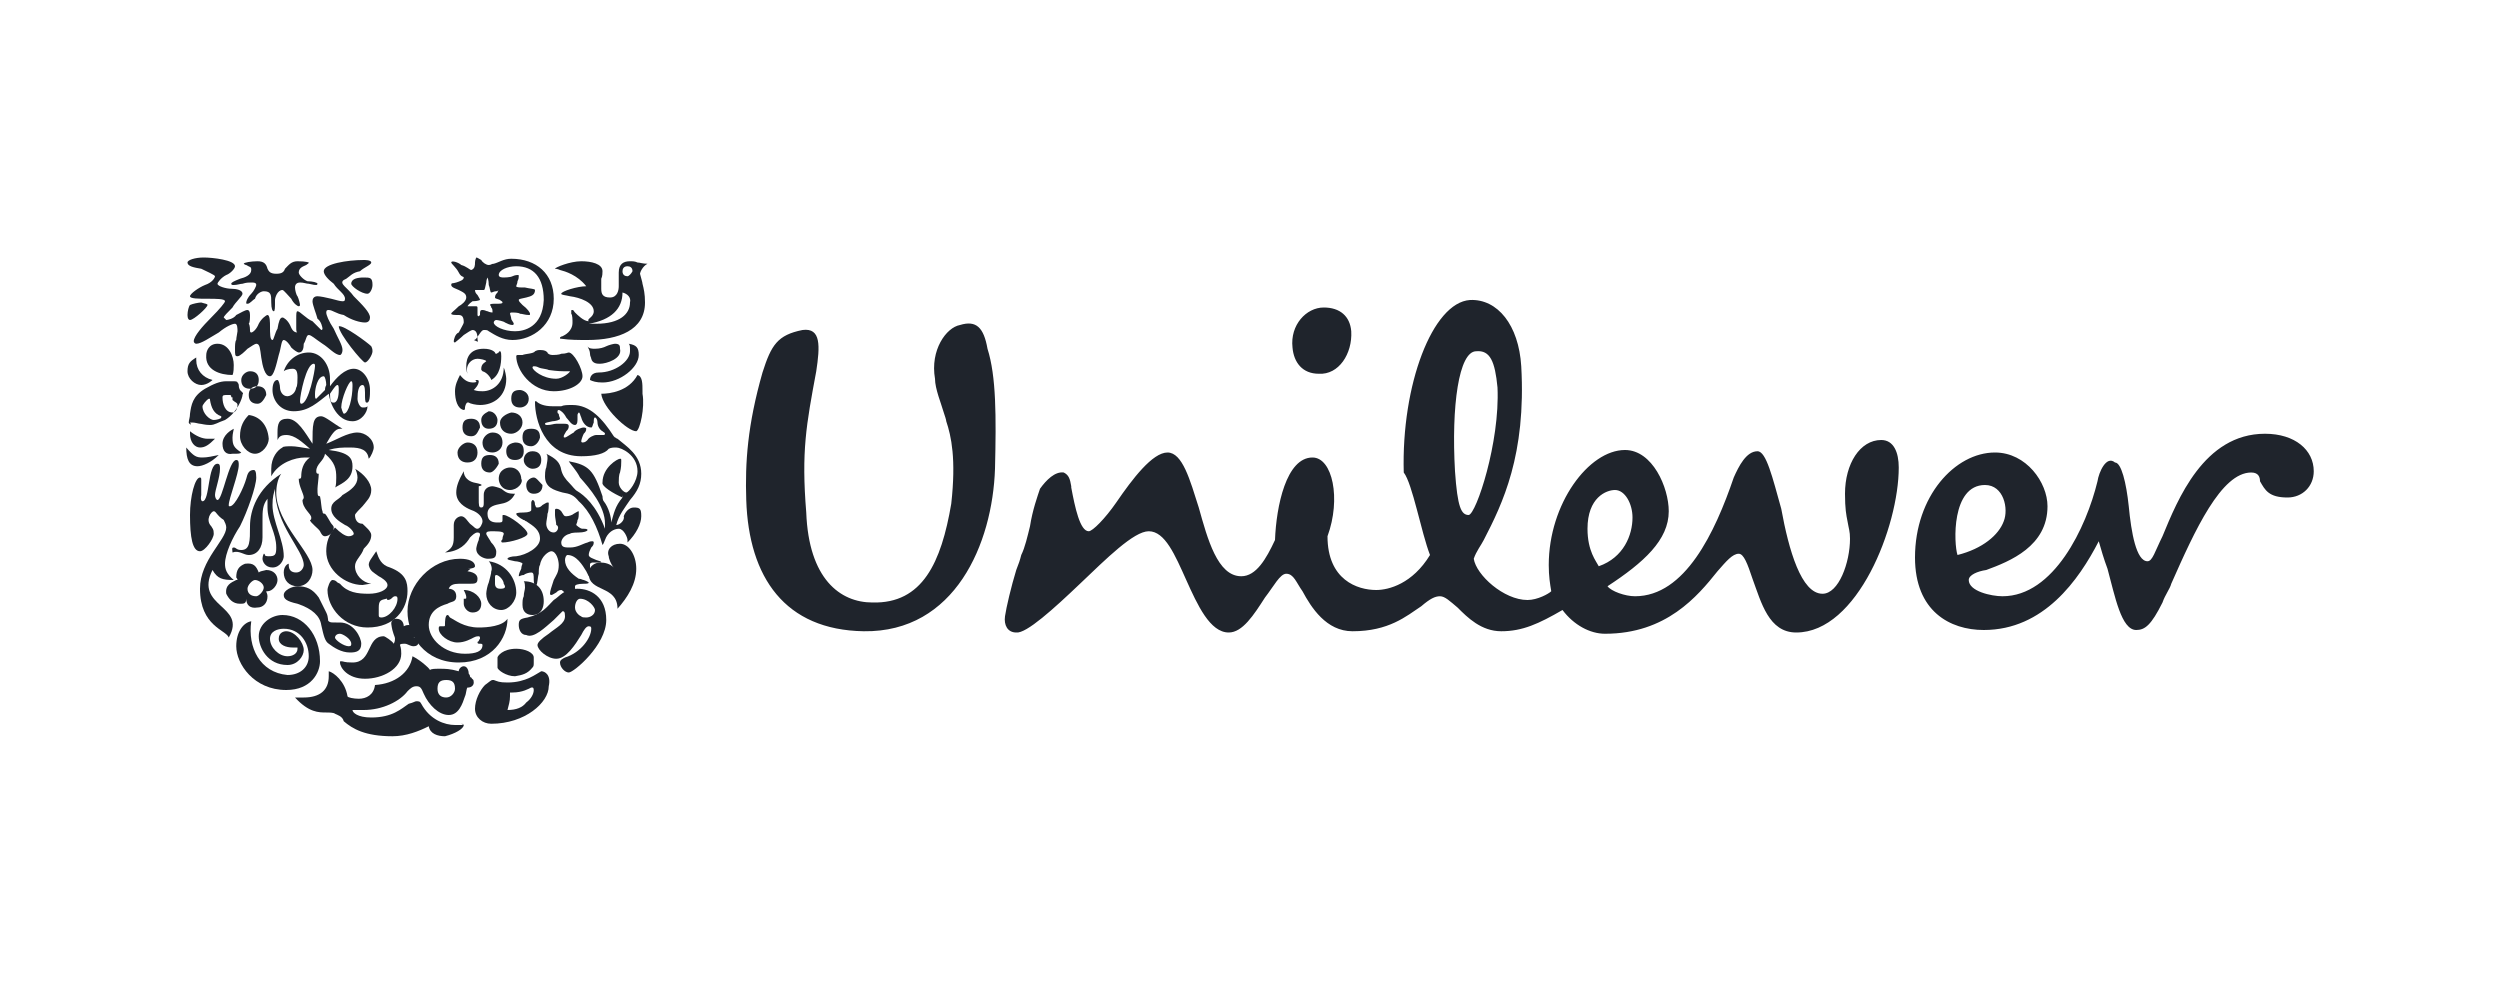 <?xml version="1.0" encoding="utf-8"?>
<!-- Generator: Adobe Illustrator 26.2.1, SVG Export Plug-In . SVG Version: 6.00 Build 0)  -->
<svg version="1.1" id="Layer_1" xmlns="http://www.w3.org/2000/svg" xmlns:xlink="http://www.w3.org/1999/xlink" x="0px" y="0px"
	 viewBox="0 0 200 80" style="enable-background:new 0 0 200 80;" xml:space="preserve">
<style type="text/css">
	.st0{fill-rule:evenodd;clip-rule:evenodd;fill:#1F242C;}
	.st1{fill:#1F242C;}
</style>
<g>
	<path class="st0" d="M114.4,44.4c-1.4,2.3-3.3,2.8-4.3,2.8c-1.5,0-3.9-0.8-3.9-4.3c1.1-3,0.4-6.3-1.2-6.3c-2.1,0-2.9,3.9-3,6.6
		c-0.7,1.5-1.5,2.9-2.7,2.9c-1.9,0-2.7-3-3.4-5.5c-0.7-2.2-1.3-4.4-2.5-4.4s-2.8,2.1-4.1,4c-0.9,1.3-1.9,2.3-2.2,2.3
		c-0.7,0-1.1-1.9-1.4-3.5v-0.1c-0.1-0.6-0.2-0.9-0.6-1.1c-0.7-0.1-1.4,0.6-1.9,1.3c-0.2,0.6-0.6,1.7-0.8,3c-0.2,0.8-0.4,1.7-0.7,2.3
		c-0.1,0.4-0.2,0.7-0.4,1.2c-0.4,1.3-0.8,3-0.9,3.7c-0.1,0.7,0.2,1.3,0.9,1.3c0.8,0.1,3-1.9,5.1-3.9c2.1-2,4.3-4.2,5.5-4.2
		c1.3,0,2.1,1.9,3,3.9c0.9,2,1.9,4.2,3.4,4.2c1.1,0,2-1.4,2.9-2.8c0.7-0.9,1.2-1.9,1.7-1.9c0.6,0,0.8,0.7,1.3,1.4
		c0.7,1.3,1.9,3.2,4,3.2c2.9,0,4.3-1.2,5.5-2c0.7-0.6,1.1-0.8,1.5-0.8s0.8,0.4,1.4,0.9c0.8,0.8,1.9,1.9,3.5,1.9c1.7,0,3-0.6,4.9-1.7
		c0.9,1.2,2.2,1.9,3.4,1.9c4.9,0,7.4-3,9-5c0.7-0.8,1.2-1.4,1.7-1.4c0.4,0,0.7,0.8,1.1,2c0.7,1.9,1.3,4.3,3.5,4.3
		c4.9,0,8.2-8.5,8.2-13.2c0-1.2-0.4-2.2-1.4-2.2c-1.7,0-2.9,1.9-2.9,4.3c0,1.2,0.1,1.7,0.2,2.2c0.1,0.6,0.2,0.8,0.2,1.4
		c0,1.9-0.9,4.4-2.2,4.4c-1.7,0-2.7-3.5-3.3-6.8c-0.7-2.5-1.2-4.6-1.9-4.6c-0.9,0-1.5,1.2-1.9,2.1c-1.5,4.4-3.9,9.5-7.9,9.5
		c-0.8,0-1.9-0.4-2.2-0.8c2.9-1.9,4.9-3.7,4.9-6c0-1.9-1.3-4.9-3.5-4.9c-2.9,0-6.1,4.3-6.1,9.2c0,0.9,0.1,1.5,0.2,2.1
		c-0.2,0.2-1.1,0.7-1.9,0.7c-1.9,0-4.1-2-4.3-3.3c0.2-0.6,0.6-1.1,0.8-1.5c1.5-2.9,3.4-6.8,3-13.9c-0.2-3.3-1.9-5.4-4.1-5.3
		c-3,0.2-5.5,6.8-5.3,13.8C113,38.7,113.7,42.6,114.4,44.4z M108.1,26.5c-0.1-1.2-0.9-1.9-2.2-1.9c-1.4,0-2.7,1.4-2.5,3.2
		c0.1,1.2,0.8,2.1,2.1,2.1C107.1,30,108.2,28.3,108.1,26.5z M75.7,33.7c0-0.1-0.1-0.4-0.2-0.7c-0.2-0.7-0.7-1.9-0.7-2.7
		c-0.4-2.3,0.9-4.1,2-4.3c1.3-0.4,1.9,0.2,2.2,1.9c0.7,2.2,0.7,5.4,0.6,9.6c-0.2,6-3.2,13.1-10.5,13c-6.3-0.1-9.2-4.3-9.4-10.5
		c-0.1-3,0.1-6,1.3-10.2c0.7-2.2,1.2-3,3.2-3.4c1.5-0.2,1.4,1.3,1.1,3.3c-0.8,4.3-1.2,6.4-0.8,11.3c0.2,5.3,2.7,7.2,5.3,7.2
		c4,0.1,5.5-3.2,6.3-7.9C76.5,36.7,76.1,34.9,75.7,33.7z M158.8,38.8c1.5,0,1.9,1.9,1.5,2.9c-0.4,1.1-1.7,2.2-3.7,2.7
		C156.3,43.5,156.1,38.8,158.8,38.8z M129.2,39.2c0.8,0,1.4,1.1,1.4,2.2c0,1.4-0.7,3.2-2.7,3.9c-0.2-0.4-0.9-1.2-0.9-3
		C127,39.8,128.5,39.2,129.2,39.2z M118.1,28.1c1.1-0.1,1.5,0.8,1.7,2.9c0.2,4.4-1.7,10.1-2.3,10.2c-0.6,0-0.9-0.6-1.1-3.5
		C116.1,32.5,116.7,28.1,118.1,28.1z M167.8,38.5c-0.9,3.7-3.5,9.2-7.6,9.2c-0.9,0-2.7-0.4-2.7-1.3c0-0.4,0.7-0.7,1.4-0.8
		c1.9-0.7,4.9-1.9,4.9-5.1c0-1.9-1.7-4.3-4.2-4.3c-3.2,0-6.4,3.5-6.4,8.4c0,4.3,2.8,5.8,5.5,5.8c4.8,0,7.6-4,9.2-7.1
		c0.2,0.7,0.4,1.4,0.7,2.2c0.6,2.2,1.1,4.9,2.3,4.9c0.7,0,1.2-0.4,2.1-2.2c0.2-0.6,0.6-1.1,0.7-1.5l0,0c1.9-4.3,4-8.9,6.4-8.9
		c0.6,0,0.7,0.4,0.7,0.7c0.4,0.7,0.7,1.3,2.2,1.3c1.2,0,2.1-0.9,2.1-2.1c0-1.7-1.5-3-3.9-3c-4.9,0-7,5.3-8.2,8.2
		c-0.6,1.2-0.8,2-1.2,2c-0.9,0-1.3-2.3-1.5-4.4c-0.2-1.9-0.6-3.5-1.1-3.5C168.5,36.4,167.9,37.8,167.8,38.5z"/>
	<path class="st0" d="M48.2,30.6c1.4,0,2.9-1.2,2.9-2.2c0-0.6-0.2-0.8-0.8-0.9c0.1,0.1,0.1,0.2,0.1,0.6c0,0.8-1.2,1.7-2.5,1.7
		c-0.6,0-0.7,0.4-0.7,0.6C47.4,30.5,47.7,30.6,48.2,30.6z M48,29.1c-0.2,0-0.6,0-0.7-0.4c0-0.1-0.1-0.2-0.1-0.4
		c0-0.2-0.1-0.4-0.2-0.6c0.1,0.2,0.4,0.2,0.6,0.2c0.4,0,0.7-0.1,0.9-0.2c0.2-0.1,0.6-0.2,0.7-0.2c0.4,0,0.4,0.2,0.4,0.4
		C49.8,28.7,48.5,29.1,48,29.1z M50.9,34.5c-0.7,0-2.7-1.9-2.8-3c0.7,0,2.2-0.2,2.9-1.5c0.4,0.1,0.4,0.7,0.4,1.3c0,0.1,0,0.1,0,0.2
		C51.6,32.6,51.2,34.4,50.9,34.5z"/>
	<path class="st1" d="M16.2,40.1c0.6,0,0.4-3,1.2-3c0.2,0,0.2,0.2,0.2,0.4c0,0.7-0.4,1.7-0.4,2.1c0,0.2,0.1,0.4,0.2,0.4
		c0.4,0,0.9-3.2,1.5-3.2c0.2,0,0.2,0.2,0.2,0.4c0,0.7-0.8,2.7-0.8,3.2c0,0.1,0,0.1,0.1,0.1c0.4,0,1.1-1.5,1.3-2.2
		c0.1-0.4,0.2-0.7,0.6-0.7c0.1,0,0.2,0.1,0.2,0.6c0,0.7-0.7,2.7-1.3,3.9c-0.6,0.9-1.2,2.2-1.2,3c0,0.4,0.1,0.8,0.7,1.3
		c-0.9,0-1.3-0.1-1.7-0.8c-1.5,3,2.8,2.8,1.3,5.4c-0.2-0.6-2.3-0.9-2.3-3.9c0-2.3,2.1-3.9,2.1-4.9c0-0.2-0.1-0.4-0.2-0.6
		c-0.6-0.4-0.6-0.7-0.8-0.7c-0.2,0-0.7,0.7-0.2,1.2c0.1,0.2,0.2,0.2,0.2,0.6c0,0.4-0.7,1.4-1.1,1.4c-0.6,0-0.8-1.1-0.8-2.9
		c0-1.5,0.4-3,0.8-3c0.1,0,0.1,0.1,0.1,0.2c0,0.2,0,0.7,0,1.2C16,40.1,16.2,40.1,16.2,40.1"/>
	<path class="st1" d="M19.9,44.4c0.7,0,1.1-0.6,1.1-1.4v-1.4c0-0.7,0-1.2,0.4-1.7c0,0.2,0,0.4,0,0.7c0,1.2,0.7,2,0.7,3.2
		c0,0.6-0.1,0.7-0.6,0.7s-0.2-0.2-0.4-0.2c0,0-0.1,0.2-0.1,0.4c0,0.2,0.2,0.7,0.8,0.7c0.6,0,0.9-0.6,0.9-0.9c0-1.3-0.9-2.8-0.9-4.1
		c0-0.7,0.1-0.9,0.2-1.3c0,2.9,2.3,4.9,2.3,6.1c0,0.2-0.2,0.6-0.6,0.6c-0.4,0-0.6-0.2-0.6-0.6c0-0.1,0-0.1,0-0.1
		c-0.1,0-0.4,0.2-0.4,0.7c0,0.6,0.4,1.1,1.1,1.1c0.8,0,1.2-0.7,1.2-1.3c0-1.4-2.9-3.7-2.9-6.2c0-0.4,0.1-1.1,0.4-1.5
		c-1.9,1.2-2.5,2.9-2.5,4.2c0,1.2,0,1.9-0.7,1.9c-0.4,0-0.4-0.2-0.6-0.2s-0.1,0.2-0.1,0.4C19.1,44,19.5,44.4,19.9,44.4"/>
	<path class="st0" d="M41.8,28.4c-0.2,0-0.4,0-0.4,0l0,0c0,0-0.1,0-0.1,0.1c0,1.1,1.2,2.8,3,2.8c1.3,0,2.3-0.6,2.3-1.2
		s-0.7-1.9-1.1-1.9c-0.1,0-0.2,0.1-0.6,0.1c-0.2,0.1-0.6,0.1-0.7,0.1c-0.2,0-0.4-0.1-0.4-0.2c-0.1-0.1-0.2-0.2-0.6-0.2
		c-0.1,0-0.2,0-0.4,0.1C42.7,28.3,42,28.3,41.8,28.4z M45.6,29.7c0,0.1-0.6,0.6-1.1,0.6c-1.1,0-1.9-0.7-1.9-0.9c0,0,0-0.1,0.1-0.1
		s0.2,0,0.4,0.1c0.2,0.1,0.6,0.1,0.8,0.2c0.7,0.1,1.1,0.1,1.2,0.1C45.5,29.7,45.6,29.7,45.6,29.7z"/>
	<path class="st1" d="M20.1,49.7c-0.6,0.1-1.2,0.8-1.2,2c0,1.4,1.4,3.5,4,3.5c2,0,2.7-1.4,2.7-2.3c0-2.1-1.3-3.7-3-3.7
		c-0.9,0-1.9,0.7-1.9,1.7c0,0.9,0.7,2.3,2.3,2.3c0.8,0,1.3-0.7,1.3-1.2c0-0.6-0.7-1.5-1.4-1.5c-0.2,0-0.6,0.1-0.6,0.6
		s0.6,0.7,1.1,0.7c0.1,0,0.2,0,0.4,0v0.1c0,0.4-0.4,0.6-0.8,0.6c-0.7,0-1.4-0.7-1.4-1.4c0-0.6,0.6-0.8,1.1-0.8c1.3,0,2,1.1,2,2.2
		c0,0.9-0.7,1.5-1.7,1.5C20.8,53.8,19.8,51.8,20.1,49.7"/>
	<path class="st0" d="M37.1,58c-0.1,0-0.2,0-0.7,0c-0.8,0-2-0.4-2.7-1.7c-0.1-0.2-0.2-0.2-0.4-0.2c-0.1,0-0.2,0.1-0.6,0.2
		c-0.6,0.4-1.3,1.1-3,1.1c-1.1,0-1.5-0.4-1.5-0.6l0,0h0.1c0.1,0,0.6,0,0.8,0c1.5,0,2.9-0.7,3.5-1.5c0.2-0.2,0.4-0.4,0.7-0.4
		s0.4,0.1,0.6,0.6c0.4,0.9,1.2,1.7,2,1.7c0.8,0,1.1-0.9,1.3-1.5c0.1-0.2,0.1-0.6,0.2-0.7h0.1c0.1,0,0.4-0.1,0.4-0.4
		c0-0.3-0.1-0.2-0.2-0.4c-0.1,0-0.1-0.1-0.1-0.1c0-0.1-0.1-0.2-0.1-0.2c0-0.2-0.1-0.6-0.4-0.6c-0.2,0-0.4,0.2-0.4,0.4l0,0
		c-0.7-0.2-1.1-0.2-1.5-0.2s-0.7,0-0.8,0.1c-0.1-0.2-0.8-0.8-1.4-1.1c-0.2,1.3-1.4,2.2-3,2.3c-0.1,0.8-0.7,1.1-1.3,1.1
		c-0.4,0-0.9-0.1-0.9-0.2c-0.2-1.2-1.1-1.9-1.5-2c0,0.1,0,0.2,0,0.4c0,1.1-0.7,1.7-2,1.7c-0.2,0-0.6,0-0.7,0
		c1.1,1.2,1.9,1.2,2.5,1.2c0.2,0,0.6,0,0.7,0.1c0.2,0.1,0.6,0.2,0.7,0.6c0.7,0.6,1.7,1.2,3.9,1.2c1.1,0,2.1-0.4,2.9-0.8
		c0.1,0.6,0.7,0.8,1.3,0.8C36.4,58.7,37.1,58.3,37.1,58c0,0,0-0.1-0.2-0.1C37.1,58,37.1,58,37.1,58z M35.7,55.8
		c-0.4,0-0.7-0.2-0.7-0.7s0.2-0.7,0.7-0.7s0.7,0.2,0.7,0.7C36.4,55.4,36.1,55.8,35.7,55.8z"/>
	<path class="st0" d="M44.3,49.6c0.4-0.4,0.7-0.7,0.7-0.7c0.1,0,0.2,0,0.2,0.4c0,0.6-0.7,0.9-1.3,1.4c-0.6,0.4-0.9,0.7-0.9,0.9
		c0,0.4,0.8,1.1,1.5,1.1c0.8,0,1.5-1.1,2-1.9c0.2-0.4,0.4-0.7,0.6-0.7c0.2,0,0.2,0.1,0.2,0.2c0,0.7-0.8,1.9-2.1,2.3
		c-0.2,0.1-0.4,0.2-0.4,0.4c0,0.4,0.4,0.8,0.7,0.8c0.4,0,3-2.2,3-4.2c0-1.9-1.3-2.5-2.3-2.5c-1.1,0-1.4,0.6-1.9,0.9
		c-0.6,0.6-0.9,1.1-2.1,1.4c-0.6,0.1-0.7,0.2-0.7,0.6c0,0.4,0.2,0.8,0.6,0.8C42.7,51.1,43.6,50.2,44.3,49.6z M46,48.6
		c0-0.4,0.2-0.7,0.4-0.7c0.7,0,1.2,0.7,1.2,0.9c0,0.4-0.4,0.6-0.7,0.6c-0.1,0-0.4,0-0.4-0.1C46.4,49.3,46,49,46,48.6z"/>
	<path class="st0" d="M18.6,30c0.1-0.2,0.1-0.6,0.1-0.8c0-0.7-0.4-1.7-1.3-1.7c-0.7,0-0.9,0.6-0.9,0.9C16.4,29.6,17.6,30,18.6,30z
		 M17,30.4c0,0-0.4,0.4-0.9,0.4S15,30.3,15,29.7s0.2-0.8,0.7-1.1c0,0.1,0,0.1,0,0.2l0,0C15.7,29.6,16.2,30.2,17,30.4z M19.9,33.2
		c-0.4,0.4-0.7,0.9-0.7,1.7c0,0.7,0.6,1.4,1.2,1.4s1.1-0.7,1.1-1.2C21.4,33.9,20.7,33.3,19.9,33.2z M15.1,33.8L15.1,33.8
		c0-0.2,0.1-0.4,0.1-0.7c0.1-0.7,0.2-1.4,1.2-2c0.7-0.4,1.2-0.6,1.7-0.6c0.1,0,0.2,0,0.4,0h0.1l0,0l0,0l0,0l0,0c0.2,0,0.4,0,0.4,0.1
		c0,0,0.1,0.1,0.1,0.2s0,0.2,0.1,0.4c0.1,0.1,0.1,0.1,0.2,0.2c0.1,0.1,0,0.1,0,0.2c0,0.2-0.4,1.4-1.4,2c-0.6,0.2-0.8,0.4-1.2,0.4
		s-0.7-0.1-0.8-0.1s-0.4-0.1-0.6-0.1c0,0,0,0-0.1,0h-0.1C15.4,34.1,15.1,33.9,15.1,33.8z M18.6,32L18.6,32c0.2,0.2,0.4,0.2,0.4,0.4
		S18.9,33,18.6,33c-0.6,0-0.8-0.7-0.8-1.2c0-0.2,0.1-0.2,0.4-0.2c0.1,0,0.1,0,0.2,0c0.1,0,0.1,0.1,0.1,0.2
		C18.6,31.7,18.6,31.8,18.6,32z M16.2,32.5c0,0.6,0.6,1.1,0.9,1.1c0.2,0,0.6-0.1,0.6-0.2c0,0,0,0,0-0.1l0,0
		c-0.6-0.2-0.8-0.7-0.9-1.3c0-0.1,0-0.1-0.1-0.1C16.5,32,16.2,32.4,16.2,32.5z M15.8,37.3c-0.7,0-0.9-0.6-0.9-1.5
		c0.6,0.7,0.8,0.8,1.3,0.8c0.4,0,0.8-0.1,1.3-0.2C16.9,37,16.2,37.3,15.8,37.3z M15.2,34.5c0,0.1,0,0.1,0,0.2c0,0.7,0.4,1.1,0.8,1.1
		c0.4,0,0.7-0.2,1.2-0.7c-0.1,0-0.4,0-0.6,0C16.2,35.1,15.7,34.9,15.2,34.5z M17.8,35.5c0-0.7,0.7-1.1,0.9-1.2
		c0,0.1-0.1,0.4-0.1,0.7c0,0.6,0.1,0.8,0.7,1.2c-0.1,0.1-0.2,0.1-0.7,0.1C18.1,36.4,17.8,36.1,17.8,35.5z M19.3,30.4
		c0,0.4,0.2,0.7,0.7,0.7c0.4,0,0.7-0.2,0.7-0.7c0-0.4-0.2-0.7-0.7-0.7C19.7,29.7,19.3,30,19.3,30.4z M20.6,32.3
		c-0.4,0-0.7-0.2-0.7-0.7c0-0.4,0.2-0.7,0.7-0.7c0.4,0,0.7,0.2,0.7,0.7C21.1,32,20.9,32.3,20.6,32.3z"/>
	<path class="st0" d="M41.6,32.6c-0.4,0-0.7-0.2-0.7-0.7s0.2-0.7,0.7-0.7c0.2,0,0.7,0.2,0.7,0.7S41.9,32.6,41.6,32.6z M38.5,33.6
		c0,0.4,0.2,0.7,0.6,0.7s0.7-0.2,0.7-0.7c0-0.2-0.2-0.7-0.7-0.7C38.7,33.1,38.5,33.3,38.5,33.6z M37.7,34.9c-0.4,0-0.7-0.2-0.7-0.7
		s0.2-0.7,0.7-0.7c0.4,0,0.7,0.2,0.7,0.7C38.2,34.6,38.1,34.9,37.7,34.9z M42.7,38.2c-0.2,0-0.6,0.2-0.6,0.6c0,0.4,0.2,0.7,0.6,0.7
		c0.4,0,0.7-0.2,0.7-0.7C43.1,38.5,42.9,38.2,42.7,38.2z M36.6,36.2c0,0.6,0.4,0.8,0.8,0.8c0.6,0,0.8-0.4,0.8-0.8
		c0-0.6-0.4-0.8-0.8-0.8C37.1,35.4,36.6,35.8,36.6,36.2z M39.4,36.2c-0.6,0-0.8-0.4-0.8-0.8c0-0.4,0.4-0.8,0.8-0.8
		c0.6,0,0.8,0.4,0.8,0.8C40.2,35.9,39.8,36.2,39.4,36.2z M40,33.8c0,0.6,0.4,0.9,0.9,0.9c0.4,0,0.9-0.4,0.9-0.9S41.4,33,40.9,33
		C40.5,33.1,40,33.4,40,33.8z M39.2,37.8c-0.4,0-0.7-0.2-0.7-0.7s0.2-0.7,0.7-0.7c0.4,0,0.7,0.2,0.7,0.7
		C39.7,37.5,39.4,37.8,39.2,37.8z M40.5,36.1c0,0.4,0.2,0.7,0.7,0.7c0.4,0,0.7-0.2,0.7-0.7s-0.2-0.7-0.7-0.7
		C40.6,35.5,40.5,35.8,40.5,36.1z M40.8,39.2c-0.7,0-0.9-0.6-0.9-0.9c0-0.7,0.6-0.9,0.9-0.9c0.7,0,0.9,0.6,0.9,0.9
		C41.9,38.6,41.4,39.2,40.8,39.2z M41.9,36.8c0,0.4,0.4,0.7,0.7,0.7c0.4,0,0.7-0.2,0.7-0.7c0-0.4-0.2-0.7-0.7-0.7
		S41.9,36.5,41.9,36.8z M42.5,35.7c-0.4,0-0.7-0.2-0.7-0.7s0.2-0.7,0.7-0.7s0.7,0.2,0.7,0.7C43.1,35.4,42.8,35.7,42.5,35.7z"/>
	<path class="st0" d="M42.6,53.4c0.1-0.1,0.1-0.2,0.1-0.4v-0.4c0-0.4-0.7-0.7-1.4-0.7c-1.1,0-1.5,0.6-1.5,0.7v0.8
		c0,0.2,0.7,0.7,1.4,0.7C41.8,54,42.2,53.9,42.6,53.4z M43.3,53.7c-0.4,0.2-1.2,0.9-2.7,0.9c-0.7,0-0.8-0.1-1.1-0.2
		c-0.1,0-0.1,0-0.1,0c-0.1,0-0.2,0.1-0.6,0.4c-0.4,0.4-0.8,1.2-0.8,1.9c0,0.7,0.6,1.2,1.3,1.2c2.7,0,4.6-1.7,4.6-3
		C44.1,54,43.6,53.7,43.3,53.7z M42.7,55.2c0-0.2-0.1-0.2-0.1-0.2s0,0-0.1,0c-0.2,0.1-0.7,0.4-1.5,0.4h-0.2c0,0,0,0,0,0.1
		c0,0.1,0,0.1,0,0.2c0,0.4-0.1,0.7-0.2,1.1c0.7,0,1.2-0.2,1.5-0.6C42.5,55.9,42.7,55.5,42.7,55.2z"/>
	<path class="st0" d="M37.9,38.6c-0.4-0.1-0.8-0.4-0.8-0.9c-0.4,0.7-0.6,1.2-0.6,1.7c0,0.8,0.7,1.2,1.2,1.4c0.6,0.2,0.9,0.6,0.9,0.9
		c0,0.2-0.2,0.6-0.4,0.6c-0.2,0-0.2-0.1-0.6-0.4c-0.2-0.2-0.4-0.6-0.7-0.6c-0.2,0-0.6,0.2-0.6,0.7c0,0.1,0,0.4,0,0.6
		c0,0.1,0,0.2,0,0.4c0,0.7-0.2,0.9-0.7,1.2c1.2-0.1,1.7-0.7,2-1.2c0.2-0.2,0.4-0.4,0.6-0.4s0.2,0.1,0.2,0.2c0,0.1-0.1,0.2-0.1,0.4
		c-0.1,0.2-0.2,0.6-0.2,0.7c0,0.6,0.7,0.8,0.9,0.8c0.6,0,0.7-0.1,0.7-0.6c0-0.1-0.1-0.4-0.4-0.7c-0.1-0.2-0.4-0.6-0.4-0.7
		c0-0.2,0.2-0.2,0.6-0.2c0.7,0,0.8,0.1,0.8,0.2c0,0.1-0.1,0.2-0.1,0.4c0,0.1-0.1,0.1-0.1,0.2c0,0,0,0.1,0.1,0.1c0.6,0,2-0.4,2-0.7
		c0-0.4-1.5-1.5-1.9-1.5c-0.1,0-0.1,0-0.1,0.1v0.1c0,0.1,0,0.1,0,0.2c0,0.2-0.1,0.2-0.4,0.2c-0.4,0-0.8-0.1-0.8-0.7s0.6-0.7,1.1-0.8
		c0.6-0.1,0.9-0.4,1.1-0.8c-0.6,0-0.7-0.1-1.1-0.4c-0.2-0.1-0.6-0.2-0.7-0.2c-0.2,0-0.7,0.1-0.7,0.7c0,0.1,0,0.1,0,0.2s0,0.2,0,0.4
		s0,0.4-0.2,0.4c-0.2,0-0.2-0.2-0.2-0.7c0-0.1,0-0.2,0-0.6c0-0.1,0-0.2,0-0.4C38.8,38.8,38.4,38.7,37.9,38.6z M44.3,42.6
		c-0.4,0-0.6-0.4-0.6-0.7c0-0.2,0.1-0.6,0.1-0.8c0.1-0.2,0.1-0.7,0.1-0.8c0-0.1,0-0.1-0.1-0.1s-0.2,0.1-0.4,0.2
		c-0.1,0.1-0.2,0.2-0.4,0.2s-0.1-0.1-0.2-0.2c0-0.3-0.1-0.4-0.2-0.4c0,0-0.1,0.1-0.1,0.2c0,0.1,0,0.2,0,0.4c0,0.1,0,0.1,0,0.2
		c0,0.1-0.2,0.2-0.6,0.2c-0.1,0-0.6,0-0.6,0.1c0,0.1,0.1,0.2,0.4,0.4c0.1,0,0.1,0.1,0.2,0.1c0.1,0,0.1,0.1,0.2,0.1
		c0.6,0.4,1.1,0.7,1.1,1.4s-1.1,1.3-1.9,1.4c-0.4,0-0.7,0.1-0.7,0.2c0,0.1,0.2,0.1,0.6,0.2c0.2,0,0.6,0.1,0.6,0.2
		c0,0-0.1,0.2-0.1,0.4c-0.1,0.2-0.2,0.4-0.2,0.6l0,0c0.1,0,0.2-0.1,0.4-0.1c0.1-0.1,0.4-0.2,0.6-0.2s0.2,0.2,0.2,0.6
		s0.1,0.4,0.2,0.4c0.1,0,0.1-0.6,0.2-0.9c0-0.2,0-0.6,0.1-0.7c0.1-0.7,0.7-1.1,0.9-1.1c0.4,0,0.6,0.7,0.6,1.1c0,0.6-0.2,0.8-0.4,1.2
		C44.1,47,44,47.3,44,47.5c0,0,0,0.1,0.1,0.1s0.2-0.1,0.4-0.2c0.1-0.1,0.2-0.2,0.4-0.2c0.1,0,0.2,0.2,0.6,0.4
		c0.1,0.2,0.2,0.4,0.4,0.4c0.1,0,0.1-0.1,0.1-0.1c0-0.1,0-0.2,0-0.4c0-0.1,0-0.4,0-0.6c0-0.1,0.2-0.2,0.7-0.2c0.2,0,0.4,0,0.4-0.1
		c0,0-0.1-0.1-0.4-0.2c-0.1,0-0.2-0.1-0.4-0.1c-0.6-0.4-1.1-0.9-1.1-1.5c0-0.2,0.1-0.4,0.2-0.4c0.7,0,1.2,0.8,1.5,1.3
		c0.1,0.2,0.2,0.4,0.2,0.4c0.1,0,0.1-0.2,0.1-0.6c0-0.1,0-0.4,0-0.4s0.1-0.1,0.2-0.1c0.1,0,0.2,0,0.4,0c0.1,0,0.2,0,0.2,0
		c0.1,0,0.1,0,0.1,0c0-0.1-0.1-0.1-0.4-0.2c-0.2-0.1-0.6-0.2-0.6-0.4c0-0.2,0.1-0.4,0.2-0.6c0.1-0.1,0.2-0.2,0.2-0.4
		c0,0,0-0.1-0.1-0.1s-0.2,0-0.4,0.1c-0.4,0.1-0.8,0.4-1.4,0.4c-0.4,0-0.7,0-0.7-0.4c0-0.2,0.2-0.6,0.7-0.7c0.1-0.1,0.6-0.1,0.7-0.1
		c0.4,0,0.7-0.1,0.7-0.2c0-0.1-0.2-0.1-0.4-0.1S46.1,42,46.1,42c0-0.1,0.1-0.2,0.1-0.4c0.1-0.1,0.1-0.4,0.1-0.6v-0.1
		c-0.1,0-0.2,0.1-0.4,0.2c-0.1,0.1-0.4,0.2-0.6,0.2s-0.2-0.1-0.4-0.4c-0.1-0.1-0.2-0.2-0.4-0.2c0,0-0.1,0-0.1,0.1c0,0.1,0,0.2,0,0.4
		c0,0.2,0.1,0.6,0.1,0.8C44.8,42.1,44.6,42.6,44.3,42.6z"/>
	<path class="st0" d="M37.4,45.7c0.7,0.1,0.8,0.4,0.8,0.6c0,0.4-0.2,0.4-0.7,0.4c-0.1,0-0.2,0-0.4,0l0,0c-0.1,0-0.2,0-0.4,0
		c-0.4,0-0.7,0.1-0.8,0.4c0.2,0,0.6,0.1,0.6,0.6s-0.4,0.4-0.7,0.6c-0.7,0.2-1.5,0.6-1.5,1.7c0,1.1,1.2,2.3,2.9,2.3
		c0.9,0,1.4-0.2,1.4-0.7c0-0.1-0.1-0.1-0.2-0.1c-0.1,0-0.2,0-0.2-0.1c0,0,0-0.1,0.1-0.1c0-0.1,0.1-0.2,0.1-0.2c0-0.1,0-0.2-0.1-0.2
		s-0.2,0-0.4,0.1c-0.2,0.1-0.7,0.4-1.3,0.4c-0.7,0-1.5-0.6-1.5-1.1c0-0.1,0-0.2,0.1-0.2h0.1h0.2c0.1,0,0.1,0,0.1-0.2
		c0-0.1,0-0.7,0.2-0.7c0.1,0,0.1,0.1,0.2,0.2c0.4,0.2,1.1,0.8,2.3,0.8c0.7,0,1.9-0.1,2.3-0.7c0,1.5-1.2,3.5-3.9,3.5
		c-2.7,0-4.1-2.1-4.1-4.1c0-2.1,1.9-4.2,4.2-4.2c0.7,0,1.2,0.2,1.2,0.6c0,0.1-0.2,0.2-0.6,0.2C37.8,45.5,37.6,45.5,37.4,45.7z
		 M41.9,46.5C42,46.6,42,46.9,42,47c0,0.2-0.1,0.4-0.1,0.7c-0.1,0.2-0.1,0.4-0.1,0.7c0,0.6,0.4,0.8,0.8,0.8c0.7,0,0.9-0.6,0.9-1.1
		C43.5,47.1,42.9,46.5,41.9,46.5z M37.3,47.8c0-0.1,0-0.2-0.2-0.6c0.8,0,1.4,0.6,1.4,1.1c0,0.4-0.2,0.7-0.7,0.7
		c-0.4,0-0.7-0.4-0.7-0.7c0-0.1,0-0.2,0-0.4C37.3,47.9,37.3,47.9,37.3,47.8z M39.1,44.9c1.4,0.2,2.2,1.4,2.2,2.5
		c0,0.7-0.6,1.4-1.2,1.4c-0.7,0-1.2-0.6-1.2-1.3c0-0.2,0.1-0.7,0.2-0.9c0.1-0.4,0.2-0.7,0.2-0.9C39.4,45.5,39.3,45.1,39.1,44.9z
		 M40,47.1c-0.2,0-0.4-0.1-0.4-0.4c0-0.1,0-0.1,0-0.2c0-0.1,0-0.1,0-0.2v-0.1c0-0.1,0-0.2,0.1-0.2c0.2,0,0.6,0.4,0.6,0.7
		C40.5,47,40.4,47.1,40,47.1z"/>
	<path class="st0" d="M29.6,31.2c0-0.9-0.6-1.7-1.3-1.7c-0.7,0-1.4,0.7-1.9,1.4c0-0.1,0-0.4,0-0.6c0-1.1-0.7-2.1-1.7-2.1
		c-0.9,0-1.7,0.6-2,1.5c0.1-0.1,0.4-0.2,0.7-0.2s0.4,0.2,0.4,0.7c0,0.2,0,0.7-0.1,0.8c-0.1,0.6-0.6,0.7-0.7,0.7
		c-0.4,0-0.6-0.4-0.6-0.7c0-0.2-0.1-0.6-0.2-0.6c-0.4,0-0.4,0.7-0.4,0.8c0,0.8,0.6,1.7,1.7,1.7c1.2,0,1.9-0.7,2.8-1.4
		c0.1,0.8,0.7,2.2,1.9,2.2c0.7,0,1.2-0.7,1.2-1.2c-0.1,0.1-0.2,0.1-0.4,0.1c-0.2,0-0.4-0.4-0.4-0.7c0-0.6,0.1-1.1,0.4-1.1
		c0.1,0,0.2,0.1,0.2,0.6c0,0.1,0,0.1,0,0.2c0,0.2,0,0.6,0.1,0.6C29.6,32.3,29.6,31.6,29.6,31.2z M24.1,32.3c0.6,0,1.1-2.7,1.1-3
		c0-0.1,0-0.2-0.1-0.2c-0.6,0-1.1,2.5-1.1,3C24,32.1,24,32.3,24.1,32.3z M27.5,33.1c0.4,0,0.7-1.3,0.7-2.2c0-0.2,0-0.4-0.1-0.4
		c-0.2,0-0.8,1.4-0.8,2.1C27.4,33,27.5,33.1,27.5,33.1z M26,31.2c-0.4,0.4-0.7,0.7-0.7,0.7c-0.1,0-0.1-0.1-0.1-0.4
		c0-0.4,0.2-1.4,0.7-1.4c0.1,0,0.2,0.4,0.2,0.7C26,31,26,31.1,26,31.2z M27.1,31.2c0-0.2,0-0.4-0.1-0.4c-0.1,0-0.2,0.1-0.6,0.7
		c0,0.6,0.1,0.7,0.2,0.7C27,32.3,27.1,31.7,27.1,31.2z"/>
	<path class="st1" d="M25.7,33.3c-0.7,0-0.7,0.7-0.7,2.2c-0.6-0.9-1.2-2-2-2c-0.7,0-0.8,0.4-0.8,1.1c0,0.1,0,0.4,0,0.6
		c0.1-0.2,0.2-0.4,0.7-0.4c0.7,0,1.3,0.6,1.9,1.1c-0.7-0.1-1.1-0.2-1.5-0.2c-0.2,0-0.7,0-0.7,0.1c-0.4,0.2-0.9,0.8-0.9,1.7
		c0,0.1,0,0.2,0,0.6c0.6-1.1,1.9-1.5,2.7-1.5c0.1,0,0.2,0,0.4,0c-0.6,0.4-0.7,1.1-0.7,1.5c0,0.2-0.1,0.2-0.2,0.2
		c0,0.6,0.4,1.2,0.4,1.5c0,0.1-0.1,0.2-0.1,0.2c0,0.7,0.7,1.1,0.7,1.4c0,0.1,0,0.2-0.1,0.2c0,0.2,0.7,0.7,0.8,0.9
		c0.1,0.2,0.2,0.4,0.4,0.4c0.2,0,0.7-0.2,0.7-0.7c0-0.1-0.1-0.2-0.1-0.2c-0.2-0.2-0.4-0.7-0.6-0.9c-0.1,0-0.2,0-0.2-0.2
		c-0.1-0.2-0.1-0.8-0.2-1.2c-0.2,0-0.2-0.1-0.2-0.6c0-0.2,0.1-0.9,0.1-1.2c-0.1,0-0.2,0-0.2-0.2c0-0.6,0.6-0.8,0.7-1.4
		c0.8,0.7,0.9,1.2,0.9,1.9c0,0.2,0,0.7-0.1,0.8c0.7-0.4,1.4-0.7,1.4-1.7c0-0.6-0.2-1.1-1.9-1.3c0.6-0.2,1.1-0.2,1.7-0.2
		c0.9,0,1.4,0.2,1.5,0.9c0.2-0.2,0.4-0.7,0.4-0.9c0-0.7-0.7-1.2-1.3-1.2c-0.8,0-1.7,0.6-2.5,0.9c0.4-0.7,0.7-1.2,1.1-1.2
		c0.1,0,0.1,0,0.2,0C26.7,33.9,26,33.3,25.7,33.3"/>
	<path class="st1" d="M49.6,43.5c0.7,0,1.3,0.9,1.3,2c0,1.2-0.7,2.3-1.5,3.2c0-1.9-2.3-1.3-2.3-2.8c0-0.7,0.6-0.9,0.9-0.9
		c0.4,0,0.8,0.1,1.1,0.4c-0.2-0.2-0.4-0.7-0.4-0.9C48.5,44,48.9,43.5,49.6,43.5"/>
	<path class="st0" d="M38.2,28.7c0.2,0,0.7,0.1,0.7,0.2c-0.1,0.1-0.4,0.2-0.4,0.6c0,0.1,0,0.1,0.1,0.2c0.4,0.1,0.7,0.6,0.7,0.7
		c0.7-0.4,0.8-1.3,0.8-1.9c0-0.1,0-0.4-0.1-0.4c0,0-0.1,0-0.1,0.1c-0.1,0-0.1,0.1-0.2,0.1c0,0-0.1,0-0.1-0.1c0,0-0.2-0.3-0.9-0.3
		c-1.1,0-1.4,0.7-1.4,1.4c0,0.1,0,0.4,0.1,0.6C37.2,29.2,37.7,28.7,38.2,28.7z M37.9,30.6c-0.4,0-0.7-0.1-1.1-0.6
		c-0.2,0.4-0.4,0.8-0.4,1.3c0,0.7,0.2,1.4,0.7,1.5c0.1,0,0.1-0.1,0.1-0.2c0-0.1,0.1-0.4,0.2-0.4h0.1c0.1,0.1,0.6,0.2,0.9,0.2
		c1.1,0,2.1-0.7,2.1-2.1c0-0.2-0.1-0.7-0.2-0.9c0,1.3-0.9,1.9-1.7,1.9c-0.2,0-0.4,0-0.7-0.1c0.1-0.1,0.4-0.4,0.4-0.7
		c0-0.1-0.1-0.1-0.2-0.1h-0.1C38.2,30.5,38.1,30.6,37.9,30.6z"/>
	<path class="st0" d="M28.3,23.7c0.7,0.7,1.3,1.3,1.3,1.7c0,0.2-0.1,0.4-0.4,0.4c-0.4,0-1.1-0.2-1.7-0.6c-0.6-0.1-0.9-0.4-1.2-0.4
		c-0.1,0-0.2,0-0.2,0.2c0,0.2,0.2,0.7,0.6,1.3c0.3,0.7,0.7,1.3,0.7,1.7c0,0.2-0.1,0.4-0.2,0.4c-0.4,0-0.9-0.6-1.4-0.9
		c-0.6-0.4-0.9-0.7-1.1-0.7c-0.2,0-0.2,0.4-0.4,0.7c0,0.4-0.1,0.7-0.4,0.7c-0.1,0-0.4-0.2-0.6-0.4c-0.1-0.2-0.4-0.6-0.6-0.6
		s-0.2,0.6-0.4,1.2c-0.2,0.8-0.4,1.7-0.7,1.7c-0.4,0-0.6-0.8-0.7-1.5c-0.1-0.7-0.1-1.1-0.4-1.1c-0.1,0-0.4,0.2-0.7,0.4
		c-0.2,0.2-0.6,0.6-0.8,0.6s-0.2-0.1-0.2-0.6c0-0.2,0-0.6,0.1-0.7c0-0.2,0.1-0.6,0.1-0.7c0-0.2,0-0.6-0.2-0.6
		c-0.2,0-0.7,0.2-1.3,0.7c-0.7,0.4-1.4,0.9-1.8,0.9c-0.1,0-0.2-0.1-0.2-0.2c0-0.4,0.7-1.2,1.4-1.9l0,0l0,0c0.7-0.7,1.1-1.2,1.1-1.3
		c0-0.2-0.7-0.2-1.4-0.2c-0.7,0-1.4,0-1.4-0.2c0-0.2,0.7-0.7,1.2-0.9l0,0c0.6-0.2,0.8-0.6,0.8-0.7s-0.7-0.4-1.1-0.6
		C15.5,21.4,15,21.3,15,21c0-0.2,0.6-0.4,1.3-0.4c0.7,0,2.5,0.2,2.5,0.7c0,0.2-0.4,0.6-0.7,0.7c-0.4,0.2-0.7,0.6-0.7,0.7
		c0,0.2,0.7,0.4,1.1,0.4c0.4,0,0.9,0.1,0.9,0.4c0,0.2-0.6,0.7-0.8,1.1c-0.4,0.4-0.7,0.7-0.7,0.8l0.2,0.2c0.1,0,0.6-0.1,0.8-0.4l0,0
		l0,0c0.4-0.2,0.7-0.4,0.9-0.4c0.1,0,0.2,0.1,0.2,0.4c0,0.2,0,0.6-0.1,0.7C20,26,20,26.4,20,26.4c0,0.1,0,0.2,0.1,0.2
		s0.4-0.2,0.6-0.7c0.2-0.4,0.6-0.7,0.7-0.7c0.2,0,0.2,0.6,0.2,0.9c0,0.6,0,1.1,0.2,1.1c0.1,0,0.2-0.6,0.4-0.9
		c0.1-0.6,0.2-0.9,0.4-0.9c0.1,0,0.4,0.2,0.6,0.6c0.1,0.2,0.2,0.6,0.6,0.6c-0.1,0-0.1-0.2-0.1-0.4v-0.7c0-0.4,0-0.6,0.1-0.6
		c0.2,0,0.7,0.6,1.2,0.8c0.4,0.4,0.7,0.7,0.7,0.7s0.1,0,0.1-0.1s-0.1-0.6-0.4-0.8c-0.1-0.4-0.4-1.1-0.4-1.4c0-0.2,0.1-0.4,0.4-0.4
		c0.2,0,0.7,0.1,1.1,0.2c0.4,0.1,0.7,0.2,0.9,0.2c0.1,0,0.2,0,0.2-0.2c0-0.4-0.6-0.7-0.9-1.2c-0.4-0.3-0.8-0.7-0.8-1
		c0-0.6,1.9-0.9,3.2-0.9c0.1,0,0.6,0,0.6,0.2s-0.6,0.4-0.9,0.7c-0.6,0.1-0.8,0.4-1.1,0.6l-0.2,0.1C27.1,22.7,27.8,23,28.3,23.7z
		 M16.6,24.4c0,0.2-1.1,1.2-1.4,1.2c-0.1,0-0.2-0.1-0.2-0.4s0.1-0.7,0.2-0.8c0.2-0.1,0.7-0.2,0.9-0.2C16.4,24.3,16.6,24.3,16.6,24.4
		z M27.1,26.1c0,0.6,1.9,2.9,2.1,2.9c0.2,0,0.6-0.6,0.6-0.9c0-0.1,0-0.2-0.1-0.4C29.4,27.4,27.5,26,27.1,26.1
		C27.1,26,27.1,26,27.1,26.1z M28.1,22.7c0,0.2,0.8,0.8,1.3,0.8c0.2,0,0.4-0.4,0.4-0.7c0-0.6-0.2-0.6-0.7-0.6
		C28.6,22.2,28.1,22.3,28.1,22.7z M23.8,20.9c0.7,0,0.9,0.1,0.9,0.1c0,0.1-0.1,0.1-0.2,0.2c-0.2,0.1-0.6,0.2-0.6,0.6
		c0,0.2,0.4,0.6,0.7,0.7c0.4,0,0.8,0.1,0.8,0.2s-0.1,0.1-0.1,0.1c-0.1,0-0.2,0-0.6-0.1c-0.2,0-0.4-0.1-0.7-0.1
		c-0.2,0-0.4,0.1-0.4,0.4c0,0.2,0.1,0.6,0.2,0.7c0.1,0.2,0.2,0.6,0.2,0.7s-0.1,0.1-0.1,0.1c-0.1,0-0.4-0.2-0.6-0.6
		c-0.2-0.2-0.6-0.7-0.7-0.7c-0.4,0-0.6,0.6-0.6,0.8c0,0.6,0,0.9-0.1,0.9s-0.2-0.2-0.2-0.7c0-0.6,0-0.9-0.6-0.9
		c-0.2,0-0.6,0.2-0.7,0.6c-0.2,0.1-0.4,0.4-0.6,0.4c-0.1,0-0.1,0-0.1-0.1s0.1-0.4,0.4-0.7c0.2-0.2,0.4-0.6,0.4-0.7
		c0-0.2-0.2-0.2-0.4-0.2c-0.2,0-0.4,0-0.7,0.1c-0.2,0-0.4,0.1-0.7,0.1c-0.1,0-0.2,0-0.2-0.1s0.2-0.2,0.7-0.4
		c0.4-0.1,0.9-0.3,0.9-0.7c0-0.3-0.1-0.2-0.4-0.4c-0.1,0-0.2-0.1-0.2-0.1c0-0.1,0.6-0.2,1.1-0.2s0.7,0.2,0.8,0.6
		c0.1,0.2,0.2,0.4,0.7,0.4c0.4,0,0.6-0.1,0.7-0.4C23.1,21.2,23.3,20.9,23.8,20.9z"/>
	<path class="st0" d="M47.5,24.9c0-0.7-1.1-1.1-1.9-1.2c-0.4-0.1-0.7-0.1-0.7-0.2c0-0.2,1.3-0.6,2-0.6c-0.7-0.9-1.7-1.2-2.1-1.3
		c-0.2-0.1-0.4-0.1-0.4-0.1c0-0.1,1.2-0.6,2.1-0.6c0.8,0,1.7,0.2,1.7,0.8c0,0.1,0,0.4-0.1,0.6c0,0.3,0,0.6,0,0.8
		c0,0.4,0.1,0.7,0.7,0.7c0.6,0,0.7-0.6,0.7-0.9c0-0.2,0-0.6,0-0.7l0,0l0,0c0-0.1,0-0.2,0-0.4c0-0.7,0.4-0.9,0.9-0.9
		c0.2,0,0.4,0,0.6,0.1c0.2,0,0.4,0.1,0.8,0.1c-0.4,0.2-0.6,0.7-0.6,0.8c0.1,0.4,0.2,0.7,0.2,0.8c0.1,0.4,0.2,0.8,0.2,1.5
		c0,2.2-2.1,3-4.6,3c-0.7,0-1.4,0-2.1-0.1c-0.1,0-0.1,0-0.1-0.1c0,0,0.1-0.1,0.2-0.1c0.2-0.1,0.8-0.4,0.8-1.1c0-0.2,0-0.6-0.1-0.7
		c0-0.1,0-0.1,0-0.2s0-0.1,0.1-0.1s0.1,0.1,0.2,0.2c0.2,0.2,0.7,0.7,1.1,0.7C46.9,25.5,47.5,25.4,47.5,24.9z M49.8,23.4
		c0,1.3-0.9,2.2-2.7,2.5c0.2,0,0.4,0,0.6,0c1.9,0,2.7-0.8,2.7-1.7C50.5,23.8,50.2,23.5,49.8,23.4z M50.2,22.1
		c-0.2,0-0.4-0.1-0.4-0.4c0-0.2,0.1-0.4,0.4-0.4c0.2,0,0.4,0.1,0.4,0.4C50.5,21.9,50.3,22.1,50.2,22.1z"/>
	<path class="st0" d="M49.8,39.8c-0.6,0.7-0.7,1.3-0.9,2c0-0.4-0.2-1.2-0.6-1.7c-0.1-0.1-0.1-0.4-0.1-0.4c-0.7-2.1-1.1-2.5-2.7-2.8
		c0.1,0.2,0.6,0.7,0.9,1.3c0.8,0.9,2,2.3,2,3.7c0,0.1,0,0.4,0,0.4c-0.7-1.9-1.7-2.7-2.2-3c-0.2-0.1-0.4-0.4-0.6-0.6
		c-0.4-0.4-0.6-0.7-0.7-1.1c-0.1-0.6-0.4-0.9-1.2-1.3c0.1,0.1,0.1,0.2,0.1,0.4c0,0.2-0.1,0.6-0.1,0.7c-0.1,0.2-0.1,0.6-0.1,0.7
		c0,0.9,0.7,1.1,1.4,1.3c0.6,0.1,0.9,0.2,1.3,0.7c0.9,0.8,1.5,2.1,1.9,3.5c0.1-0.1,0.1-0.2,0.2-0.4c0.2-0.6,0.7-0.9,1.1-0.9
		c0.4,0,0.7,0.7,0.7,0.9c0,0.1,0,0.1,0,0.2c0.7-0.7,1.1-1.5,1.1-2.1c0-0.6-0.1-0.7-0.6-0.7c-0.4,0-0.7,0.4-0.8,0.7
		C50,41.6,49.6,42,49.3,42c0.2-0.8,0.7-1.4,1.1-2c0.6-0.7,0.9-1.3,0.9-2.1c0-1.5-1.2-2.2-1.9-2.8c-0.1,0-0.1-0.1-0.2-0.1l-0.1-0.1
		c-0.9-1.4-1.9-2.5-3.3-2.5c-0.4,0-0.7,0-0.9,0.1c-0.2,0-0.6,0-0.7,0c-0.7,0-1.1-0.2-1.3-0.4h-0.1c0,0,0,0,0,0.1
		c0,1.3,0.7,4.3,3.7,4.3c1.1,0,1.9-0.2,2.2-0.6c0.2-0.1,0.4-0.1,0.6-0.1c0.4,0,1.7,0.6,1.7,1.9c0,0.8-0.7,1.7-0.9,1.7
		s-0.6-0.4-0.6-0.8c0-0.2,0-0.6,0.1-0.8c0.1-0.4,0.1-0.7,0.1-0.9c0-0.2,0-0.2-0.1-0.2c-0.2,0-1.4,0.7-1.4,1.9
		C48.1,38.9,49.1,39.5,49.8,39.8C49.7,39.6,49.8,39.6,49.8,39.8z M48.2,34.5c0.1,0.1,0.2,0.1,0.2,0.2c0,0,0,0.1-0.1,0.1
		c-0.1,0-0.1,0-0.2,0c-0.1,0-0.2,0-0.4,0s-0.6,0.2-0.7,0.4c-0.1,0.1-0.2,0.2-0.4,0.2c-0.1,0-0.1-0.1-0.1-0.1c0-0.1,0.1-0.4,0.2-0.6
		c0.1-0.1,0.2-0.2,0.2-0.4c0-0.1-0.2-0.1-0.2-0.1c-0.2,0-0.7,0.2-0.8,0.4c-0.2,0.1-0.6,0.4-0.7,0.4s-0.1,0-0.1-0.1s0.1-0.2,0.2-0.4
		c0.1-0.1,0.2-0.2,0.2-0.4s-0.2-0.2-0.4-0.2c-0.1,0-0.2,0-0.6,0c-0.2,0-0.4,0.1-0.7,0.1c-0.1,0-0.2,0-0.2-0.1c0-0.1,0.2-0.1,0.6-0.2
		c0.2,0,0.6-0.1,0.6-0.2c0-0.1-0.1-0.2-0.1-0.4c-0.1,0-0.1-0.1-0.1-0.2c0-0.1,0.1-0.1,0.1-0.1c0.1,0,0.4,0.2,0.6,0.6
		c0.2,0.2,0.4,0.6,0.7,0.6c0.1,0,0.2-0.1,0.2-0.4c0-0.1,0-0.1,0-0.2c0-0.1,0-0.1,0-0.2c0-0.1,0.1-0.2,0.1-0.2c0.1,0,0.1,0.2,0.2,0.4
		c0.1,0.4,0.4,0.8,0.8,0.8c0.1,0,0.1-0.2,0.2-0.4c0-0.2,0-0.4,0.1-0.4s0.2,0.2,0.2,0.4C47.8,34.1,48,34.4,48.2,34.5z"/>
	<path class="st0" d="M38.2,27.1c0-0.4-0.1-0.7-0.4-0.7c-0.1,0-0.4,0.2-0.7,0.4c-0.2,0.2-0.7,0.6-0.7,0.6s-0.1,0-0.1-0.1
		s0.1-0.6,0.4-0.7c0.2-0.4,0.4-0.7,0.4-0.8c0-0.4-0.1-0.6-0.4-0.6c-0.3,0-0.6,0-0.6-0.1s0.2-0.2,0.6-0.6c0.2-0.1,0.6-0.4,0.6-0.7
		s-0.2-0.4-0.6-0.6c-0.2-0.1-0.6-0.2-0.6-0.4s0.1-0.1,0.4-0.2s0.6-0.2,0.6-0.4c0-0.1-0.2,0-0.4-0.4c-0.2-0.4-0.6-0.7-0.6-0.8
		c0-0.2,0.6,0,0.8,0.2c0.4,0.1,0.7,0.4,0.8,0.4c0.3-0.1,0.3-0.4,0.3-0.6c0-0.2,0.1-0.4,0.1-0.4c0.1,0,0.2,0.1,0.4,0.2
		c0.1,0.2,0.4,0.4,0.6,0.4s0.2-0.1,0.4-0.1c0.4-0.1,0.8-0.4,1.4-0.4c2,0,3.4,1.2,3.4,3.2c0,2.1-1.7,3.3-3.3,3.3
		c-0.8,0-1.4-0.4-1.9-0.7c-0.1-0.1-0.2-0.1-0.4-0.1c-0.1,0-0.2,0.1-0.4,0.4c-0.1,0.1-0.2,0.4-0.4,0.4C38.4,27.4,38.2,27.4,38.2,27.1
		L38.2,27.1z M41.2,26.5c-0.9,0-1.7-0.4-1.7-0.7c0-0.1,0.1-0.2,0.2-0.2c0.1,0,0.6,0.1,0.7,0.2c0.2,0.1,0.4,0.2,0.6,0.2
		c0,0,0.1,0,0.1-0.1c0-0.1-0.2-0.3-0.2-0.4c0-0.1-0.1-0.4-0.1-0.4s0-0.1,0.1-0.1c0.2,0,0.6,0,0.7,0.1c0.2,0,0.4,0.1,0.7,0.1
		c0.1,0,0.1,0,0.1-0.1s-0.2-0.4-0.6-0.7c-0.2-0.2-0.3-0.3-0.3-0.4s0.2-0.1,0.6-0.2c0.4-0.1,0.7-0.2,0.7-0.6c0-0.1-0.4-0.1-0.8-0.2
		c-0.4,0-0.7,0-0.7-0.1c0-0.1,0.1-0.2,0.1-0.4c0.1-0.2,0.1-0.3,0.1-0.4s0-0.1-0.1-0.1c0,0-0.2,0-0.4,0.1l0,0
		c-0.2,0.1-0.7,0.1-0.7,0.1c-0.1,0-0.4,0-0.4-0.2c0-0.4,0.7-0.7,1.4-0.7c1.4,0,2.2,0.9,2.2,2.7C43.4,26.2,41.9,26.5,41.2,26.5z
		 M38.4,24c0-0.1-0.1-0.2-0.2-0.4c-0.1-0.1-0.2-0.2-0.2-0.4c0,0,0,0,0.1,0s0.1,0,0.2,0s0.2,0,0.4,0c0.1,0,0.1-0.2,0.2-0.6l0,0
		c0-0.2,0.1-0.4,0.1-0.4s0.1,0.2,0.1,0.6c0.1,0.2,0.1,0.6,0.2,0.6c0.1,0,0.2-0.1,0.4-0.1c0.1,0,0.2-0.1,0.2-0.1l0,0
		c0,0-0.1,0.1-0.1,0.2c-0.1,0.1-0.2,0.2-0.2,0.4c0,0.1,0.2,0.1,0.4,0.2c0.1,0.1,0.2,0.1,0.2,0.2s-0.2,0.1-0.6,0.1
		c-0.2,0-0.4,0-0.4,0.1c0,0,0.1,0.1,0.1,0.2l0,0c0.1,0.1,0.1,0.2,0.1,0.4l0,0c0,0-0.2,0-0.4-0.1l0,0c-0.1,0-0.2-0.1-0.4-0.1
		s-0.2,0.1-0.2,0.4l0,0l-0.1,0.1c0,0-0.1,0-0.1-0.1v-0.6c0,0,0-0.1-0.1-0.1s-0.2,0-0.4,0l0,0c-0.1,0-0.2,0-0.2,0c-0.1,0-0.1,0-0.1,0
		s0.1-0.2,0.4-0.4l0,0l0,0C38.2,24.1,38.4,24,38.4,24z"/>
	<path class="st1" d="M31.6,51.1c0,0.1,0,0.2-0.1,0.4c-0.1-0.2-0.7-0.6-0.8-0.6c-1.4,0-0.9,2.1-2.5,2.1c-0.7,0-0.7-0.1-0.9-0.1
		c-0.1,0-0.1,0-0.1,0.1c0,0.4,0.6,1.3,2,1.3s2.9-0.8,2.9-2c0-0.2,0-0.4-0.1-0.7c0-0.1,0.2-0.1,0.4-0.1c0.2,0,0.4,0.2,0.7,0.2
		c0.2,0,0.4-0.1,0.4-0.4s-0.3-0.3-0.4-0.3c0.1-0.1,0.2-0.2,0.2-0.4s-0.1-0.6-0.6-0.6c-0.1,0-0.2,0-0.4,0.1c0-0.2-0.1-0.6-0.6-0.6
		c-0.2,0-0.4,0.1-0.4,0.4C31.4,50.7,31.6,50.9,31.6,51.1"/>
	<path class="st0" d="M25.7,50c-0.1-0.7-0.7-1.3-1.9-1.7c-0.9-0.2-1.1-0.4-1.1-0.7c0-0.4,0.7-0.7,1.1-0.7c0.7,0,1.2,0.2,1.7,0.9
		c0.2,0.4,0.4,0.8,0.6,1.2s0.1,0.7,0.2,0.7c0.1,0.1,0.2,0.1,0.6,0.1c0.1,0,0.1,0,0.2,0h0.1c1.1,0,1.7,1.2,1.7,1.7
		c0,0.6-0.4,0.7-0.9,0.7c-0.7,0-1.3-0.4-1.7-0.7C26,51.3,25.9,50.9,25.7,50z M26.8,51c0,0.2,0.7,0.7,1.1,0.7c0.2,0,0.2-0.1,0.2-0.2
		c0-0.4-0.7-0.8-0.9-0.8C26.9,50.7,26.8,50.9,26.8,51z"/>
	<path class="st0" d="M26.5,40.7c0-0.6,0.6-0.7,0.9-1.1c0.7-0.4,1.2-0.8,1.2-1.4c0-0.2-0.1-0.6-0.2-0.7c0.7,0.4,1.3,1.1,1.3,1.7
		c0,0.6-0.4,0.9-0.7,1.3c-0.2,0.2-0.6,0.6-0.6,0.7c0,0.4,0.2,0.7,0.6,0.7c0.2,0.2,0.7,0.6,0.7,0.9c0,0.4-0.2,0.7-0.6,1.1
		c-0.2,0.6-0.7,0.9-0.7,1.4c0,0.7,0.6,1.3,1.3,1.4c-0.2,0-0.6,0.1-0.7,0.1c-1.4,0-2.9-1.2-2.9-2.7c0-0.7,0.2-1.3,0.7-1.9
		c0.4,0.4,0.8,0.7,1.1,0.7c0.2,0,0.4-0.1,0.4-0.2c0-0.2-0.4-0.6-0.7-0.7C27.1,41.7,26.5,41.3,26.5,40.7z M30.9,47.9L30.9,47.9
		c-0.4,0.1-0.6,0.1-0.6,0.7c0,0.1,0,0.2,0,0.4s0,0.1,0,0.2c0,0.1,0,0.2,0.2,0.2c0.6,0,1.3-0.8,1.3-1.5c0-0.2-0.1-0.2-0.2-0.2
		c0,0-0.1,0-0.2,0.1C31.3,47.9,31.2,48,31,48C30.9,47.8,30.9,47.9,30.9,47.9z M30.3,46.1c0.2,0.1,0.7,0.4,0.7,0.7
		c0,0.4-0.7,0.7-1.5,0.7c-0.9,0-1.7-0.1-2.3-0.8L27,46.6c-0.1-0.1-0.2-0.2-0.4-0.2c-0.2,0-0.4,0.6-0.4,0.8c0,1.4,1.3,3,3.2,3
		c2.2,0,3.2-1.5,3.2-2.9c0-0.7-0.1-1.4-1.4-1.9c-0.7-0.2-0.9-0.7-1.1-1.3c-0.4,0.6-0.6,0.8-0.6,1.1C29.6,45.7,29.9,45.8,30.3,46.1z"
		/>
	<path class="st0" d="M19.2,48.3c-0.6,0-0.9-0.4-1.1-0.8c-0.1-0.7,0.4-0.9,0.8-1.1H19c0-0.1-0.1-0.2-0.1-0.2c0-0.6,0.2-0.9,0.7-1.1
		c0.7-0.1,0.9,0.2,1.1,0.7c0.1-0.1,0.2-0.1,0.6-0.2c0.6,0,0.9,0.4,0.9,0.8s-0.4,0.9-0.8,0.9h-0.1c0,0.1,0.1,0.2,0.1,0.4
		c0,0.6-0.4,0.9-0.8,0.9c-0.6,0.1-0.9-0.2-0.9-0.7C19.7,48.3,19.5,48.3,19.2,48.3z M20.5,47.7c0.2,0,0.6-0.4,0.6-0.7
		s-0.4-0.6-0.7-0.6c-0.2,0-0.6,0.4-0.6,0.7C19.8,47.5,20.1,47.7,20.5,47.7z"/>
</g>
</svg>
